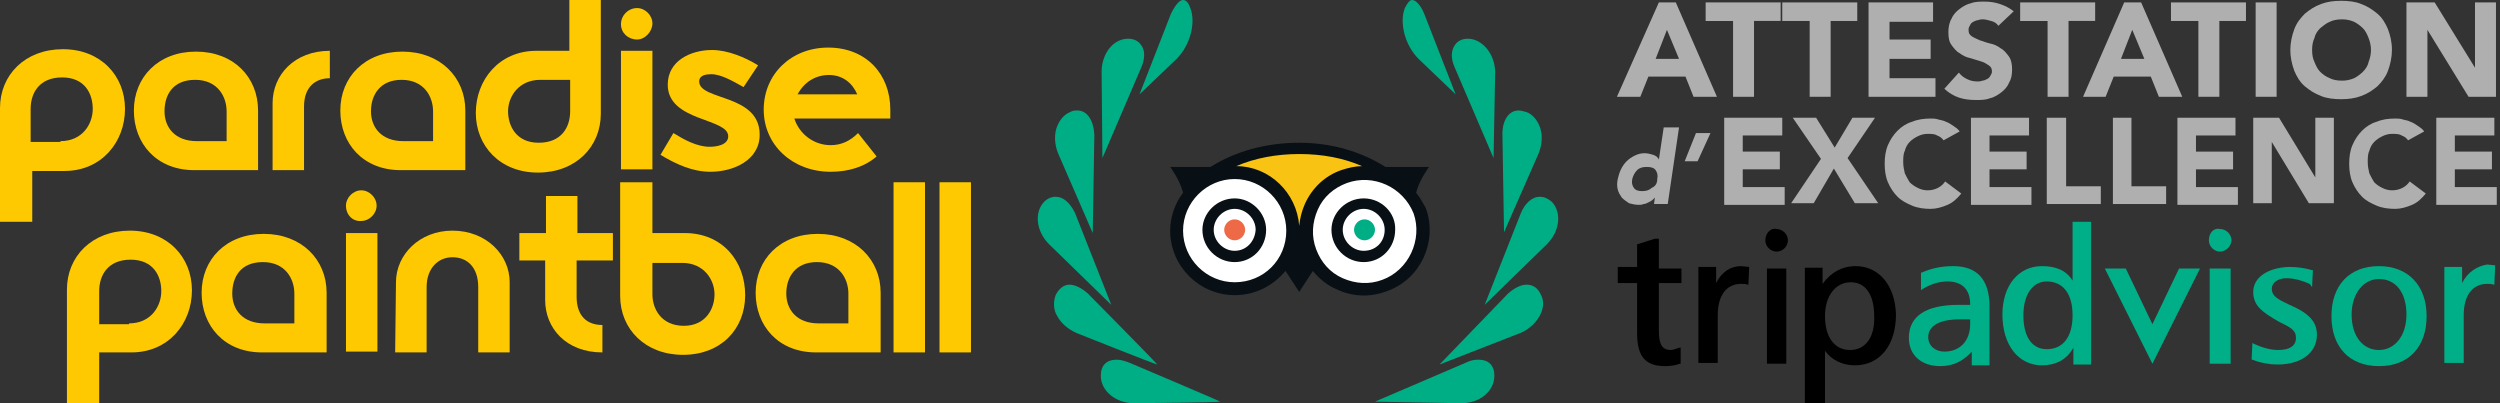 <?xml version="1.0" encoding="utf-8"?>
<!-- Generator: Adobe Illustrator 22.0.1, SVG Export Plug-In . SVG Version: 6.00 Build 0)  -->
<svg version="1.1" id="Calque_1" xmlns="http://www.w3.org/2000/svg" xmlns:xlink="http://www.w3.org/1999/xlink" x="0px" y="0px"
	 width="310px" height="50px" viewBox="0 0 310 50" style="enable-background:new 0 0 310 50;" xml:space="preserve">
<rect x="0" y="0" width="310" height="50" fill="#333333" stroke="none"/>
<style type="text/css">
	.st0{fill:#FEC901;}
	.st1{fill:#00AE85;}
	.st2{fill:#F9C314;}
	.st3{fill:#FFFFFF;}
	.st4{fill:#EE6945;}
	.st5{fill:#091015;}
	.st6{fill:#AFAFAF;}
	.st7{fill:#00AF87;}
</style>
<g>
	<g>
		<path class="st0" d="M0,13.4c0-4.1,3.1-7.3,7.8-7.3s7.7,3.3,7.7,7.4s-2.9,7.7-7.5,7.7h-4v6.3H0V13.4z M7.5,17.5c2.7,0,4-2.1,4-4
			s-1-3.9-3.8-3.9s-3.9,1.9-3.9,3.9v4.1h3.7V17.5z"/>
		<path class="st0" d="M24.1,21.1c-4.7,0-7.5-3.3-7.5-7.4s3-7.3,7.7-7.3S32,9.6,32,13.7v7.4H24.1z M28.1,17.5v-3.7
			c0-1.8-1.1-3.9-3.9-3.9s-3.8,1.9-3.8,3.9s1.3,3.7,4,3.7H28.1z"/>
		<path class="st0" d="M33.8,12.8c0-3.5,2.7-6.5,7.1-6.5v3.4c-1.8,0-3.2,1.1-3.2,3.5v7.9h-3.9V12.8z"/>
		<path class="st0" d="M49.7,21.1c-4.7,0-7.5-3.3-7.5-7.4s3-7.3,7.7-7.3s7.8,3.2,7.8,7.3v7.4H49.7z M53.7,17.5v-3.7
			c0-1.8-1.1-3.9-3.9-3.9c-2.7,0-3.8,1.9-3.8,3.9s1.3,3.7,4,3.7H53.7z"/>
		<path class="st0" d="M70.6,6.3V0h3.9v14.1c0,4.1-3.1,7.3-7.8,7.3c-4.7,0-7.7-3.3-7.7-7.4s2.9-7.7,7.5-7.7
			C66.6,6.3,70.6,6.3,70.6,6.3z M70.6,9.9H67c-2.7,0-4,2.1-4,3.9s1,3.9,3.8,3.9s3.9-1.9,3.9-3.9V9.9z"/>
		<path class="st0" d="M77,6.3h3.9V21H77V6.3z M77,3C77,1.9,77.9,1,79,1c1,0,1.9,0.9,1.9,1.9S80,4.9,79,4.9C77.9,4.9,77,4.1,77,3z"
			/>
		<path class="st0" d="M83.5,16.5c1.3,0.8,2.9,1.7,4.5,1.7c0.8,0,2.3-0.2,2.3-1.3c0-2.3-7.5-1.8-7.5-6.4c0-3,2.9-4.3,5.5-4.3
			c1.9,0,4.1,0.9,5.7,1.9l-1.8,2.7c-1.1-0.6-2.7-1.6-4-1.6c-0.6,0-1.5,0.1-1.5,0.9c0,2.4,7.5,1.5,7.5,6.6c0,3.2-3.3,4.6-6.1,4.6
			c-2.2,0-4.2-0.9-6.2-2.1L83.5,16.5z"/>
		<path class="st0" d="M108.7,19.4c-1.5,1.3-3.5,1.9-5.7,1.9c-4.7,0-8.3-3.3-8.3-7.7s3.4-7.7,8-7.7c4.7,0,7.7,3.3,7.7,7.7v1.1H98.5
			c0.6,1.9,2.4,3.3,4.5,3.3c1.3,0,2.4-0.5,3.4-1.5L108.7,19.4z M106.3,11.7c-0.6-1.4-1.8-2.4-3.5-2.4s-3.1,0.9-3.9,2.4
			C98.9,11.7,106.3,11.7,106.3,11.7z"/>
	</g>
	<g>
		<path class="st0" d="M8.3,35.9c0-4.1,3.1-7.3,7.8-7.3s7.7,3.3,7.7,7.4s-2.9,7.7-7.5,7.7h-4V50H8.3V35.9z M16,40.1c2.7,0,4-2.1,4-4
			s-1-3.9-3.8-3.9s-3.9,1.9-3.9,3.9v4.1H16V40.1z"/>
		<path class="st0" d="M32.5,43.7c-4.7,0-7.5-3.3-7.5-7.4s3-7.3,7.7-7.3c4.7,0,7.8,3.2,7.8,7.3v7.4H32.5z M36.5,40.1v-3.7
			c0-1.8-1.1-3.9-3.9-3.9s-3.8,1.9-3.8,3.9s1.3,3.7,4,3.7H36.5z"/>
		<path class="st0" d="M42.9,28.9h3.9v14.7h-3.9V28.9z M42.9,25.5c0-1,0.9-1.9,1.9-1.9c1,0,1.9,0.9,1.9,1.9s-0.9,1.9-1.9,1.9
			C43.8,27.5,42.9,26.7,42.9,25.5z"/>
		<path class="st0" d="M49.1,35c0-3.4,2.9-6.4,7-6.4c4.2,0,7.1,3,7.1,6.4v8.7h-3.9v-8.1c0-2.4-1.3-3.7-3.2-3.7
			c-1.8,0-3.2,1.4-3.2,3.7v8.1H49L49.1,35L49.1,35z"/>
		<path class="st0" d="M67.7,32.3h-3.3v-3.4h3.3v-4.6h3.9v4.6H76v3.4h-4.5v4.5c0,2.4,1.3,3.5,3.2,3.5v3.4c-4.5,0-7.1-3-7.1-6.5V32.3
			z"/>
		<path class="st0" d="M77,22.6h3.9v6.3h4c4.7,0,7.5,3.5,7.5,7.7s-3,7.4-7.7,7.4c-4.7,0-7.8-3.2-7.8-7.3V22.6z M80.9,36.5
			c0,1.8,1.1,3.9,3.9,3.9c2.7,0,3.8-2.1,3.8-3.9c0-1.8-1.3-3.9-4-3.9h-3.7V36.5z"/>
		<path class="st0" d="M101.2,43.7c-4.7,0-7.5-3.3-7.5-7.4s3-7.3,7.7-7.3c4.7,0,7.8,3.2,7.8,7.3v7.4H101.2z M105.2,40.1v-3.7
			c0-1.8-1.1-3.9-3.9-3.9c-2.7,0-3.8,1.9-3.8,3.9s1.3,3.7,4,3.7H105.2z"/>
		<path class="st0" d="M110.8,22.6h3.9v21.1h-3.9V22.6z"/>
		<path class="st0" d="M116.5,22.6h3.9v21.1h-3.9V22.6z"/>
	</g>
</g>
<g>
	<g>
		<g>
			<g>
				<path class="st1" d="M138.5,44.6c-1.3,0-2,0.7-2,2c0,1.9,1.9,3.4,4.1,3.4c0,0,10.5-0.1,10.7-0.2c-0.1-0.1-11.2-4.8-11.2-4.8
					C139.6,44.8,139,44.6,138.5,44.6z"/>
				<path class="st1" d="M139.9,4.8c-1.9,0-3.3,1.9-3.3,4.1l0.1,10.7l4.8-11.2c0.5-1.1,0.5-2.2,0-2.8C141.2,5.1,140.6,4.8,139.9,4.8
					z"/>
				<path class="st1" d="M190.9,24.4c-0.9,0-1.8,0.8-2.3,2l-4.5,11.4l7.7-7.5c0.8-0.8,1.3-1.8,1.4-2.8c0.1-1-0.2-1.9-0.8-2.5
					C191.9,24.6,191.5,24.4,190.9,24.4z"/>
				<path class="st1" d="M130.9,24.4c-0.5,0-1,0.2-1.4,0.6c-0.6,0.6-0.9,1.5-0.8,2.5c0.1,1,0.6,2,1.4,2.8l7.7,7.5l-4.5-11.4
					C132.7,25.2,131.9,24.4,130.9,24.4z"/>
				<path class="st1" d="M170.5,49.8l10.7,0.2c2.3,0,4.1-1.5,4.1-3.4c0-1.3-0.7-2-2-2c-0.5,0-1,0.1-1.6,0.4L170.5,49.8z"/>
				<path class="st1" d="M182,4.8c-0.7,0-1.3,0.3-1.6,0.8c-0.5,0.7-0.5,1.7,0,2.8l4.8,11.2L185.4,9C185.4,6.7,183.8,4.8,182,4.8z"/>
				<path class="st1" d="M132.6,35.3c-0.7,0-1.3,0.5-1.7,1.3c-0.3,0.8-0.3,1.8,0.2,2.6c0.5,0.9,1.3,1.6,2.4,2.1c0,0,9.8,3.9,10,3.9
					c-0.1-0.2-8.6-8.8-8.6-8.8C134.1,35.7,133.3,35.3,132.6,35.3z"/>
				<path class="st1" d="M189.3,35.3c-0.7,0-1.5,0.4-2.3,1.1l-8.5,8.8l10-3.9c1-0.4,1.9-1.2,2.4-2.1c0.5-0.9,0.6-1.8,0.2-2.6
					C190.7,35.7,190.1,35.3,189.3,35.3z"/>
				<path class="st1" d="M175.1,0c-0.3,0-0.6,0.4-0.9,1c-0.7,1.8,0,4.6,1.7,6.3l4.6,4.4l-3.9-10C176.1,0.5,175.5,0,175.1,0z"/>
				<path class="st1" d="M146.7,0c-0.4,0-0.9,0.5-1.5,1.7l-3.9,10l4.6-4.4c1.7-1.7,2.4-4.5,1.7-6.3C147.4,0.4,147.1,0,146.7,0z"/>
				<path class="st1" d="M133.6,13.7c-0.3,0-0.6,0-0.9,0.2c-0.8,0.3-1.4,1.1-1.7,2c-0.3,1-0.2,2.1,0.2,3.1l4.3,9.9l0.2-12.2
					C135.6,14.9,134.8,13.7,133.6,13.7z"/>
				<path class="st1" d="M188.3,13.7c-1.2,0-2,1.2-2,2.9l0.2,12.2l4.3-9.8c0.4-1,0.5-2.1,0.2-3.1c-0.3-0.9-0.9-1.7-1.7-2
					C188.9,13.8,188.6,13.7,188.3,13.7z"/>
			</g>
			<g>
				<g>
					<g>
						<path class="st2" d="M151.1,21.4c3-0.4,11.5-0.6,9.2,11.7l2.6-0.2c-1.2-7.6,1.3-11.5,8.9-11.9C159.2,14.1,152,21.3,151.1,21.4
							z"/>
					</g>
				</g>
				<g>
					<g>
						<path class="st3" d="M162.6,31.1c1.4,3.8,5.5,5.7,9.3,4.3c3.8-1.4,5.7-5.5,4.3-9.3c-1.4-3.8-5.5-5.7-9.3-4.3
							C163.1,23.2,161.2,27.4,162.6,31.1z"/>
					</g>
				</g>
				<g>
					<g>
						<path class="st3" d="M160.6,28.6c0,4-3.2,7.2-7.2,7.2c-4,0-7.2-3.2-7.2-7.2c0-4,3.2-7.2,7.2-7.2
							C157.3,21.4,160.6,24.6,160.6,28.6z"/>
					</g>
				</g>
				<g>
					<g>
						<path class="st4" d="M154.4,28.5c0,0.7-0.6,1.3-1.3,1.3c-0.7,0-1.3-0.6-1.3-1.3c0-0.7,0.6-1.3,1.3-1.3
							C153.8,27.2,154.4,27.8,154.4,28.5z"/>
					</g>
				</g>
				<g>
					<g>
						<path class="st1" d="M170.5,28.5c0,0.7-0.6,1.3-1.3,1.3c-0.7,0-1.3-0.6-1.3-1.3c0-0.7,0.6-1.3,1.3-1.3
							C169.9,27.2,170.5,27.8,170.5,28.5z"/>
					</g>
				</g>
				<g>
					<g>
						<g>
							<path class="st5" d="M175.6,23.9c0.4-1.6,1.6-3.2,1.6-3.2h-5.4c-3-1.9-6.7-3-10.7-3c-4.2,0-8,1.1-11,3h-5
								c0,0,1.2,1.6,1.6,3.2c-1,1.3-1.6,3-1.6,4.7c0,4.4,3.6,8,8,8c2.6,0,4.8-1.2,6.3-3l1.7,2.6l1.7-2.6c0.8,1,1.8,1.8,3,2.3
								c1.9,0.9,4.1,1,6.2,0.2c4.2-1.5,6.3-6.2,4.8-10.3C176.4,25.1,176.1,24.5,175.6,23.9z M168.9,20.6c-0.8,0-1.7,0.2-2.6,0.5
								c-2,0.7-3.6,2.2-4.5,4.2c-0.4,0.9-0.6,1.8-0.7,2.7c-0.3-4.1-3.7-7.4-7.8-7.4c2.3-1,5-1.5,7.8-1.5
								C164,19.1,166.6,19.6,168.9,20.6z M153.1,35c-3.5,0-6.4-2.9-6.4-6.4c0-3.5,2.9-6.4,6.4-6.4c3.5,0,6.4,2.9,6.4,6.4
								C159.5,32.2,156.7,35,153.1,35z M171.4,34.7c-1.6,0.6-3.3,0.5-4.9-0.2c-1.6-0.7-2.7-2-3.3-3.6l0,0c-0.6-1.6-0.5-3.3,0.2-4.9
								c0.7-1.6,2-2.7,3.6-3.3c3.3-1.2,7,0.5,8.3,3.8C176.4,29.7,174.7,33.5,171.4,34.7z"/>
						</g>
					</g>
					<g>
						<g>
							<path class="st5" d="M153.1,24.6c-2.2,0-4,1.8-4,3.9c0,2.2,1.8,4,4,4c2.2,0,3.9-1.8,3.9-4C157,26.4,155.2,24.6,153.1,24.6z
								 M153.1,31.1c-1.4,0-2.6-1.2-2.6-2.6c0-1.4,1.2-2.6,2.6-2.6c1.4,0,2.6,1.2,2.6,2.6C155.6,30,154.5,31.1,153.1,31.1z"/>
						</g>
					</g>
					<g>
						<g>
							<path class="st5" d="M169.1,24.6c-2.2,0-4,1.8-4,3.9c0,2.2,1.8,4,4,4c2.2,0,3.9-1.8,3.9-4C173.1,26.4,171.3,24.6,169.1,24.6z
								 M169.1,31.1c-1.4,0-2.6-1.2-2.6-2.6c0-1.4,1.2-2.6,2.6-2.6c1.4,0,2.6,1.2,2.6,2.6C171.7,30,170.6,31.1,169.1,31.1z"/>
						</g>
					</g>
				</g>
			</g>
		</g>
	</g>
	<g>
		<g>
			<path class="st6" d="M205.7,0.3h2.1l5.1,11.7H210l-1-2.5h-4.6l-1,2.5h-2.9L205.7,0.3z M206.7,3.7l-1.4,3.6h2.9L206.7,3.7z"/>
			<path class="st6" d="M214.8,2.6h-3.3V0.3h9.3v2.3h-3.3V12h-2.6V2.6z"/>
			<path class="st6" d="M224.3,2.6H221V0.3h9.3v2.3h-3.3V12h-2.6V2.6z"/>
			<path class="st6" d="M231.7,0.3h8v2.4h-5.4v2.2h5.1v2.4h-5.1v2.4h5.7V12h-8.3V0.3L231.7,0.3z"/>
			<path class="st6" d="M247.8,3.2c-0.2-0.3-0.5-0.5-0.9-0.6c-0.4-0.1-0.7-0.2-1-0.2c-0.2,0-0.4,0-0.6,0.1c-0.2,0-0.4,0.1-0.6,0.2
				c-0.2,0.1-0.3,0.2-0.4,0.4c-0.1,0.2-0.2,0.3-0.2,0.6c0,0.4,0.1,0.6,0.4,0.8c0.3,0.2,0.6,0.3,1,0.5c0.4,0.1,0.8,0.3,1.3,0.4
				c0.5,0.1,0.9,0.3,1.3,0.6c0.4,0.2,0.7,0.6,1,1c0.3,0.4,0.4,1,0.4,1.6c0,0.7-0.1,1.2-0.4,1.7c-0.2,0.5-0.6,0.9-1,1.2
				c-0.4,0.3-0.9,0.6-1.4,0.7c-0.5,0.2-1.1,0.2-1.7,0.2c-0.8,0-1.5-0.1-2.1-0.3c-0.6-0.2-1.3-0.6-1.8-1.1l1.8-2
				c0.3,0.4,0.6,0.6,1,0.8c0.4,0.2,0.8,0.3,1.3,0.3c0.2,0,0.4,0,0.6-0.1c0.2,0,0.4-0.1,0.6-0.2c0.2-0.1,0.3-0.2,0.4-0.4
				c0.1-0.2,0.2-0.3,0.2-0.5c0-0.4-0.1-0.6-0.4-0.8c-0.3-0.2-0.6-0.4-1-0.5c-0.4-0.1-0.9-0.3-1.3-0.4c-0.5-0.1-0.9-0.3-1.3-0.6
				c-0.4-0.2-0.7-0.6-1-1c-0.3-0.4-0.4-0.9-0.4-1.6c0-0.6,0.1-1.2,0.4-1.7c0.2-0.5,0.6-0.9,1-1.2c0.4-0.3,0.9-0.6,1.4-0.7
				c0.5-0.2,1.1-0.2,1.7-0.2c0.7,0,1.3,0.1,1.9,0.3c0.6,0.2,1.2,0.5,1.7,0.9L247.8,3.2z"/>
			<path class="st6" d="M253.8,2.6h-3.3V0.3h9.3v2.3h-3.3V12h-2.6V2.6z"/>
			<path class="st6" d="M263.4,0.3h2.1l5.1,11.7h-2.9l-1-2.5h-4.6l-1,2.5h-2.8L263.4,0.3z M264.4,3.7l-1.4,3.6h2.9L264.4,3.7z"/>
			<path class="st6" d="M272.5,2.6h-3.3V0.3h9.3v2.3h-3.3V12h-2.6V2.6L272.5,2.6z"/>
			<path class="st6" d="M279.7,0.3h2.6V12h-2.6V0.3z"/>
			<path class="st6" d="M284,6.2c0-0.9,0.2-1.8,0.5-2.6c0.3-0.8,0.8-1.4,1.3-1.9c0.6-0.5,1.2-0.9,2-1.2c0.8-0.3,1.6-0.4,2.5-0.4
				c0.9,0,1.8,0.1,2.5,0.4c0.8,0.3,1.4,0.7,2,1.2c0.6,0.5,1,1.2,1.3,1.9c0.3,0.8,0.5,1.6,0.5,2.6c0,0.9-0.2,1.8-0.5,2.6
				c-0.3,0.8-0.8,1.4-1.3,1.9c-0.6,0.5-1.2,0.9-2,1.2c-0.8,0.3-1.6,0.4-2.5,0.4c-0.9,0-1.8-0.1-2.5-0.4c-0.8-0.3-1.4-0.7-2-1.2
				c-0.6-0.5-1-1.2-1.3-1.9C284.2,8,284,7.1,284,6.2z M286.7,6.2c0,0.6,0.1,1.1,0.3,1.5c0.2,0.5,0.4,0.9,0.7,1.2
				c0.3,0.3,0.7,0.6,1.2,0.8c0.4,0.2,0.9,0.3,1.5,0.3c0.6,0,1-0.1,1.5-0.3c0.4-0.2,0.8-0.5,1.1-0.8c0.3-0.3,0.6-0.7,0.7-1.2
				c0.2-0.5,0.3-1,0.3-1.5c0-0.5-0.1-1-0.3-1.5c-0.2-0.5-0.4-0.9-0.7-1.2c-0.3-0.3-0.7-0.6-1.1-0.8c-0.5-0.2-0.9-0.3-1.5-0.3
				c-0.6,0-1.1,0.1-1.5,0.3c-0.5,0.2-0.8,0.5-1.2,0.8c-0.3,0.3-0.6,0.7-0.7,1.2C286.8,5.1,286.7,5.6,286.7,6.2z"/>
			<path class="st6" d="M298.4,0.3h3.5l5,8.1h0V0.3h2.6V12h-3.4l-5.1-8.3h0V12h-2.6L298.4,0.3L298.4,0.3z"/>
		</g>
		<g>
			<path class="st6" d="M206.8,25.3h-1.7l0.1-0.8h0c-0.1,0.1-0.2,0.2-0.3,0.3c-0.1,0.1-0.3,0.2-0.5,0.3c-0.2,0.1-0.4,0.2-0.6,0.2
				c-0.2,0.1-0.4,0.1-0.6,0.1c-0.5,0-0.8-0.1-1.2-0.2c-0.3-0.2-0.6-0.4-0.9-0.7c-0.2-0.3-0.4-0.6-0.5-1c-0.1-0.4-0.1-0.8,0-1.3
				c0.1-0.4,0.2-0.8,0.4-1.2c0.2-0.4,0.4-0.7,0.7-1c0.3-0.3,0.6-0.5,1-0.7c0.4-0.2,0.8-0.3,1.2-0.3c0.4,0,0.8,0.1,1.1,0.2
				c0.3,0.1,0.6,0.3,0.7,0.6h0l0.6-4h1.9L206.8,25.3z M205.5,22.2c0.1-0.5,0-0.8-0.2-1.1c-0.2-0.3-0.6-0.4-1.1-0.4
				c-0.5,0-0.9,0.1-1.2,0.4c-0.3,0.3-0.5,0.7-0.6,1.1c-0.1,0.5,0,0.8,0.2,1.1c0.2,0.3,0.6,0.4,1,0.4c0.5,0,0.9-0.1,1.2-0.4
				C205.3,23.1,205.5,22.7,205.5,22.2z"/>
			<path class="st6" d="M210.5,20h-1.6l1.4-3.5h1.8L210.5,20z"/>
			<path class="st6" d="M213.8,14.6h7.2v2.2h-4.9v2h4.6V21h-4.6v2.2h5.2v2.2h-7.5L213.8,14.6L213.8,14.6z"/>
			<path class="st6" d="M225.8,19.7l-3.5-5.1h2.9l2.3,3.7l2.2-3.7h2.8l-3.4,5l3.8,5.6H230l-2.6-4.3l-2.5,4.3h-2.8L225.8,19.7z"/>
			<path class="st6" d="M241,17.4c-0.2-0.3-0.5-0.5-0.8-0.6c-0.3-0.2-0.7-0.2-1.2-0.2c-0.4,0-0.8,0.1-1.2,0.3
				c-0.4,0.2-0.7,0.4-1,0.7c-0.3,0.3-0.5,0.7-0.6,1.1c-0.2,0.4-0.2,0.9-0.2,1.4c0,0.5,0.1,1,0.2,1.4c0.2,0.4,0.4,0.8,0.6,1.1
				c0.3,0.3,0.6,0.5,1,0.7c0.4,0.2,0.8,0.3,1.2,0.3c0.5,0,0.9-0.1,1.3-0.3c0.4-0.2,0.7-0.5,0.9-0.8l2,1.5c-0.5,0.6-1,1.1-1.7,1.4
				c-0.7,0.3-1.4,0.5-2.1,0.5c-0.8,0-1.6-0.1-2.3-0.4c-0.7-0.3-1.3-0.6-1.8-1.1c-0.5-0.5-0.9-1.1-1.2-1.8c-0.3-0.7-0.4-1.5-0.4-2.3
				s0.1-1.6,0.4-2.3c0.3-0.7,0.7-1.3,1.2-1.8c0.5-0.5,1.1-0.9,1.8-1.1c0.7-0.3,1.5-0.4,2.3-0.4c0.3,0,0.6,0,0.9,0.1
				c0.3,0.1,0.6,0.1,1,0.3c0.3,0.1,0.6,0.3,0.9,0.5c0.3,0.2,0.6,0.4,0.8,0.7L241,17.4z"/>
			<path class="st6" d="M244.4,14.6h7.2v2.2h-4.9v2h4.6V21h-4.6v2.2h5.2v2.2h-7.5L244.4,14.6L244.4,14.6z"/>
			<path class="st6" d="M253.9,14.6h2.3v8.5h4.3v2.2h-6.7V14.6L253.9,14.6z"/>
			<path class="st6" d="M262,14.6h2.3v8.5h4.3v2.2H262V14.6z"/>
			<path class="st6" d="M270,14.6h7.2v2.2h-4.9v2h4.6V21h-4.6v2.2h5.2v2.2H270V14.6L270,14.6z"/>
			<path class="st6" d="M279.4,14.6h3.2l4.5,7.4h0v-7.4h2.3v10.6h-3.1l-4.6-7.6h0v7.6h-2.3V14.6z"/>
			<path class="st6" d="M298.6,17.4c-0.2-0.3-0.5-0.5-0.8-0.6c-0.3-0.2-0.7-0.2-1.2-0.2c-0.4,0-0.8,0.1-1.2,0.3
				c-0.4,0.2-0.7,0.4-1,0.7c-0.3,0.3-0.5,0.7-0.6,1.1c-0.2,0.4-0.2,0.9-0.2,1.4c0,0.5,0.1,1,0.2,1.4c0.2,0.4,0.4,0.8,0.6,1.1
				c0.3,0.3,0.6,0.5,1,0.7c0.4,0.2,0.8,0.3,1.2,0.3c0.5,0,0.9-0.1,1.3-0.3c0.4-0.2,0.7-0.5,0.9-0.8l2,1.5c-0.5,0.6-1,1.1-1.7,1.4
				c-0.7,0.3-1.4,0.5-2.1,0.5c-0.8,0-1.6-0.1-2.3-0.4c-0.7-0.3-1.3-0.6-1.8-1.1c-0.5-0.5-0.9-1.1-1.2-1.8c-0.3-0.7-0.4-1.5-0.4-2.3
				s0.1-1.6,0.4-2.3c0.3-0.7,0.7-1.3,1.2-1.8c0.5-0.5,1.1-0.9,1.8-1.1c0.7-0.3,1.5-0.4,2.3-0.4c0.3,0,0.6,0,0.9,0.1
				c0.3,0.1,0.6,0.1,1,0.3c0.3,0.1,0.6,0.3,0.9,0.5c0.3,0.2,0.6,0.4,0.8,0.7L298.6,17.4z"/>
			<path class="st6" d="M302.1,14.6h7.2v2.2h-4.9v2h4.6V21h-4.6v2.2h5.2v2.2h-7.5V14.6z"/>
		</g>
		<g>
			<g>
				<path class="st7" d="M273.9,29.8c0,0.8,0.7,1.4,1.4,1.4c0.7,0,1.4-0.7,1.4-1.4c0-0.8-0.7-1.4-1.4-1.4
					C274.5,28.2,273.9,28.9,273.9,29.8"/>
				<path d="M205.2,29.6l-2.2,0.7c0,0,0,2.7,0,2.8c-0.3,0-2.4,0-2.4,0v2c0,0,2.1,0,2.4,0c0,0.3,0,6.2,0,6.2c0,2.9,1,4.1,3.5,4.1
					c0.6,0,1.3-0.1,1.8-0.3h0.1v-2h-0.1c-0.4,0.1-0.8,0.3-1.1,0.3c-1.1,0-1.5-0.7-1.5-2.4c0,0,0-5.6,0-5.9c0.3,0,2.8,0,2.8,0v-1.8
					c0,0-2.5,0-2.8,0c0-0.3,0-3.7,0-3.7H205.2"/>
			</g>
			<g>
				<g>
					<path d="M212.8,35.1c0-0.7,0-2,0-2h-2.2v11.9h2.4v-5.9c0-2.5,1.1-3.9,2.9-3.9c0.3,0,0.6,0,0.8,0.1h0.1l0.1-2.2l-1-0.1
						C214.6,33,213.5,33.7,212.8,35.1"/>
					<path d="M230.1,33c-1.7,0-3.1,0.8-4.1,2.2c0-0.6,0-2,0-2h-2.2V50h2.5c0,0,0-5.9,0-6.5c0.8,1.1,2.1,1.8,3.7,1.8
						c3.1,0,5.1-2.5,5.1-6.3C235,35.4,233,33,230.1,33 M229.4,43.4c-2,0-3.1-1.7-3.1-4.2s1.3-4.2,3.2-4.2c1.8,0,2.9,1.5,2.9,4.2
						C232.5,41.7,231.4,43.4,229.4,43.4z"/>
				</g>
			</g>
			<path class="st7" d="M242.2,33c-1.5,0-2.8,0.3-3.9,0.8h-0.1V36l0.1-0.1c1.1-0.7,2.2-1,3.2-1c1.8,0,2.8,1,2.8,2.8c0,0,0,0,0,0.1
				c-0.3,0-1.4,0-1.4,0c-4.1,0-6.2,1.4-6.2,4.1c0,2.1,1.5,3.5,3.9,3.5c1.7,0,2.9-0.7,3.9-1.8c0,0.4,0,1.7,0,1.7h2.2v-7.3
				C246.7,34.6,245.1,33,242.2,33 M244.3,40.2c0,2.1-1.3,3.4-3.2,3.4c-1.1,0-2-0.7-2-1.8c0-1.4,1.4-2.2,3.9-2.2c0,0,1,0,1.3,0
				C244.3,39.6,244.3,40.2,244.3,40.2z"/>
			<path class="st7" d="M257,27.5c0,0,0,6.6,0,7.3c-0.8-1.3-2.1-1.8-3.8-1.8c-2.9,0-4.9,2.4-4.9,6c0,3.8,2,6.3,4.9,6.3
				c1.7,0,3.1-0.7,3.9-2.2c0,0.6,0,2.1,0,2.1h2.2V27.5H257 M253.8,43.3c-1.8,0-2.9-1.5-2.9-4.2c0-2.5,1.1-4.2,2.9-4.2
				c2,0,3.2,1.5,3.2,4.2S255.8,43.3,253.8,43.3z"/>
			<polyline class="st7" points="270.2,33.3 266.9,40.2 263.6,33.3 261,33.3 266.9,45.1 272.8,33.3 270.2,33.3 			"/>
			<polyline class="st7" points="276.4,33.3 274,33.3 274,45.1 276.6,45.1 276.6,33.3 276.4,33.3 			"/>
			<path class="st7" d="M279.4,36.2c0,1.7,1.1,2.5,3.2,3.7c1.4,0.7,2.1,1,2.1,2c0,1-0.8,1.5-2.2,1.5c-1,0-2-0.3-3.1-0.8l-0.1-0.1
				l-0.1,2.1h0.1c1,0.4,2.1,0.6,3.1,0.6c2.9,0,4.9-1.4,4.9-3.7c0-1.8-1.3-2.8-3.4-3.7c-1.5-0.7-2.2-1.1-2.2-2c0-0.7,0.7-1.3,1.8-1.3
				c1,0,2,0.3,2.9,0.7l0.3,0.4l0.1-2.1h-0.1c-1-0.3-2-0.4-2.9-0.4C281.2,33.2,279.4,34.4,279.4,36.2"/>
			<path class="st7" d="M295,33c-3.7,0-5.9,2.4-5.9,6.2s2.2,6.2,5.9,6.2s5.9-2.4,5.9-6.2C300.9,35.4,298.6,33,295,33 M295,43.4
				c-2,0-3.4-1.7-3.4-4.4c0-2.5,1.4-4.4,3.4-4.4c2.1,0,3.4,1.7,3.4,4.4S296.9,43.4,295,43.4z"/>
			<path class="st7" d="M305.3,35.1c0-0.7,0-2,0-2h-2.2v11.9h2.4v-5.9c0-2.5,1.1-3.9,2.9-3.9c0.3,0,0.6,0,0.8,0.1h0.1l0.1-2.4
				l-1-0.1C307.2,33,306,33.7,305.3,35.1"/>
			<polyline points="221.4,33.3 219.1,33.3 219.1,45.1 221.5,45.1 221.5,33.3 221.4,33.3 			"/>
			<path d="M218.9,29.8c0,0.8,0.7,1.4,1.4,1.4c0.8,0,1.4-0.7,1.4-1.4c0-0.8-0.7-1.4-1.4-1.4C219.6,28.2,218.9,28.9,218.9,29.8"/>
		</g>
	</g>
</g>
</svg>
